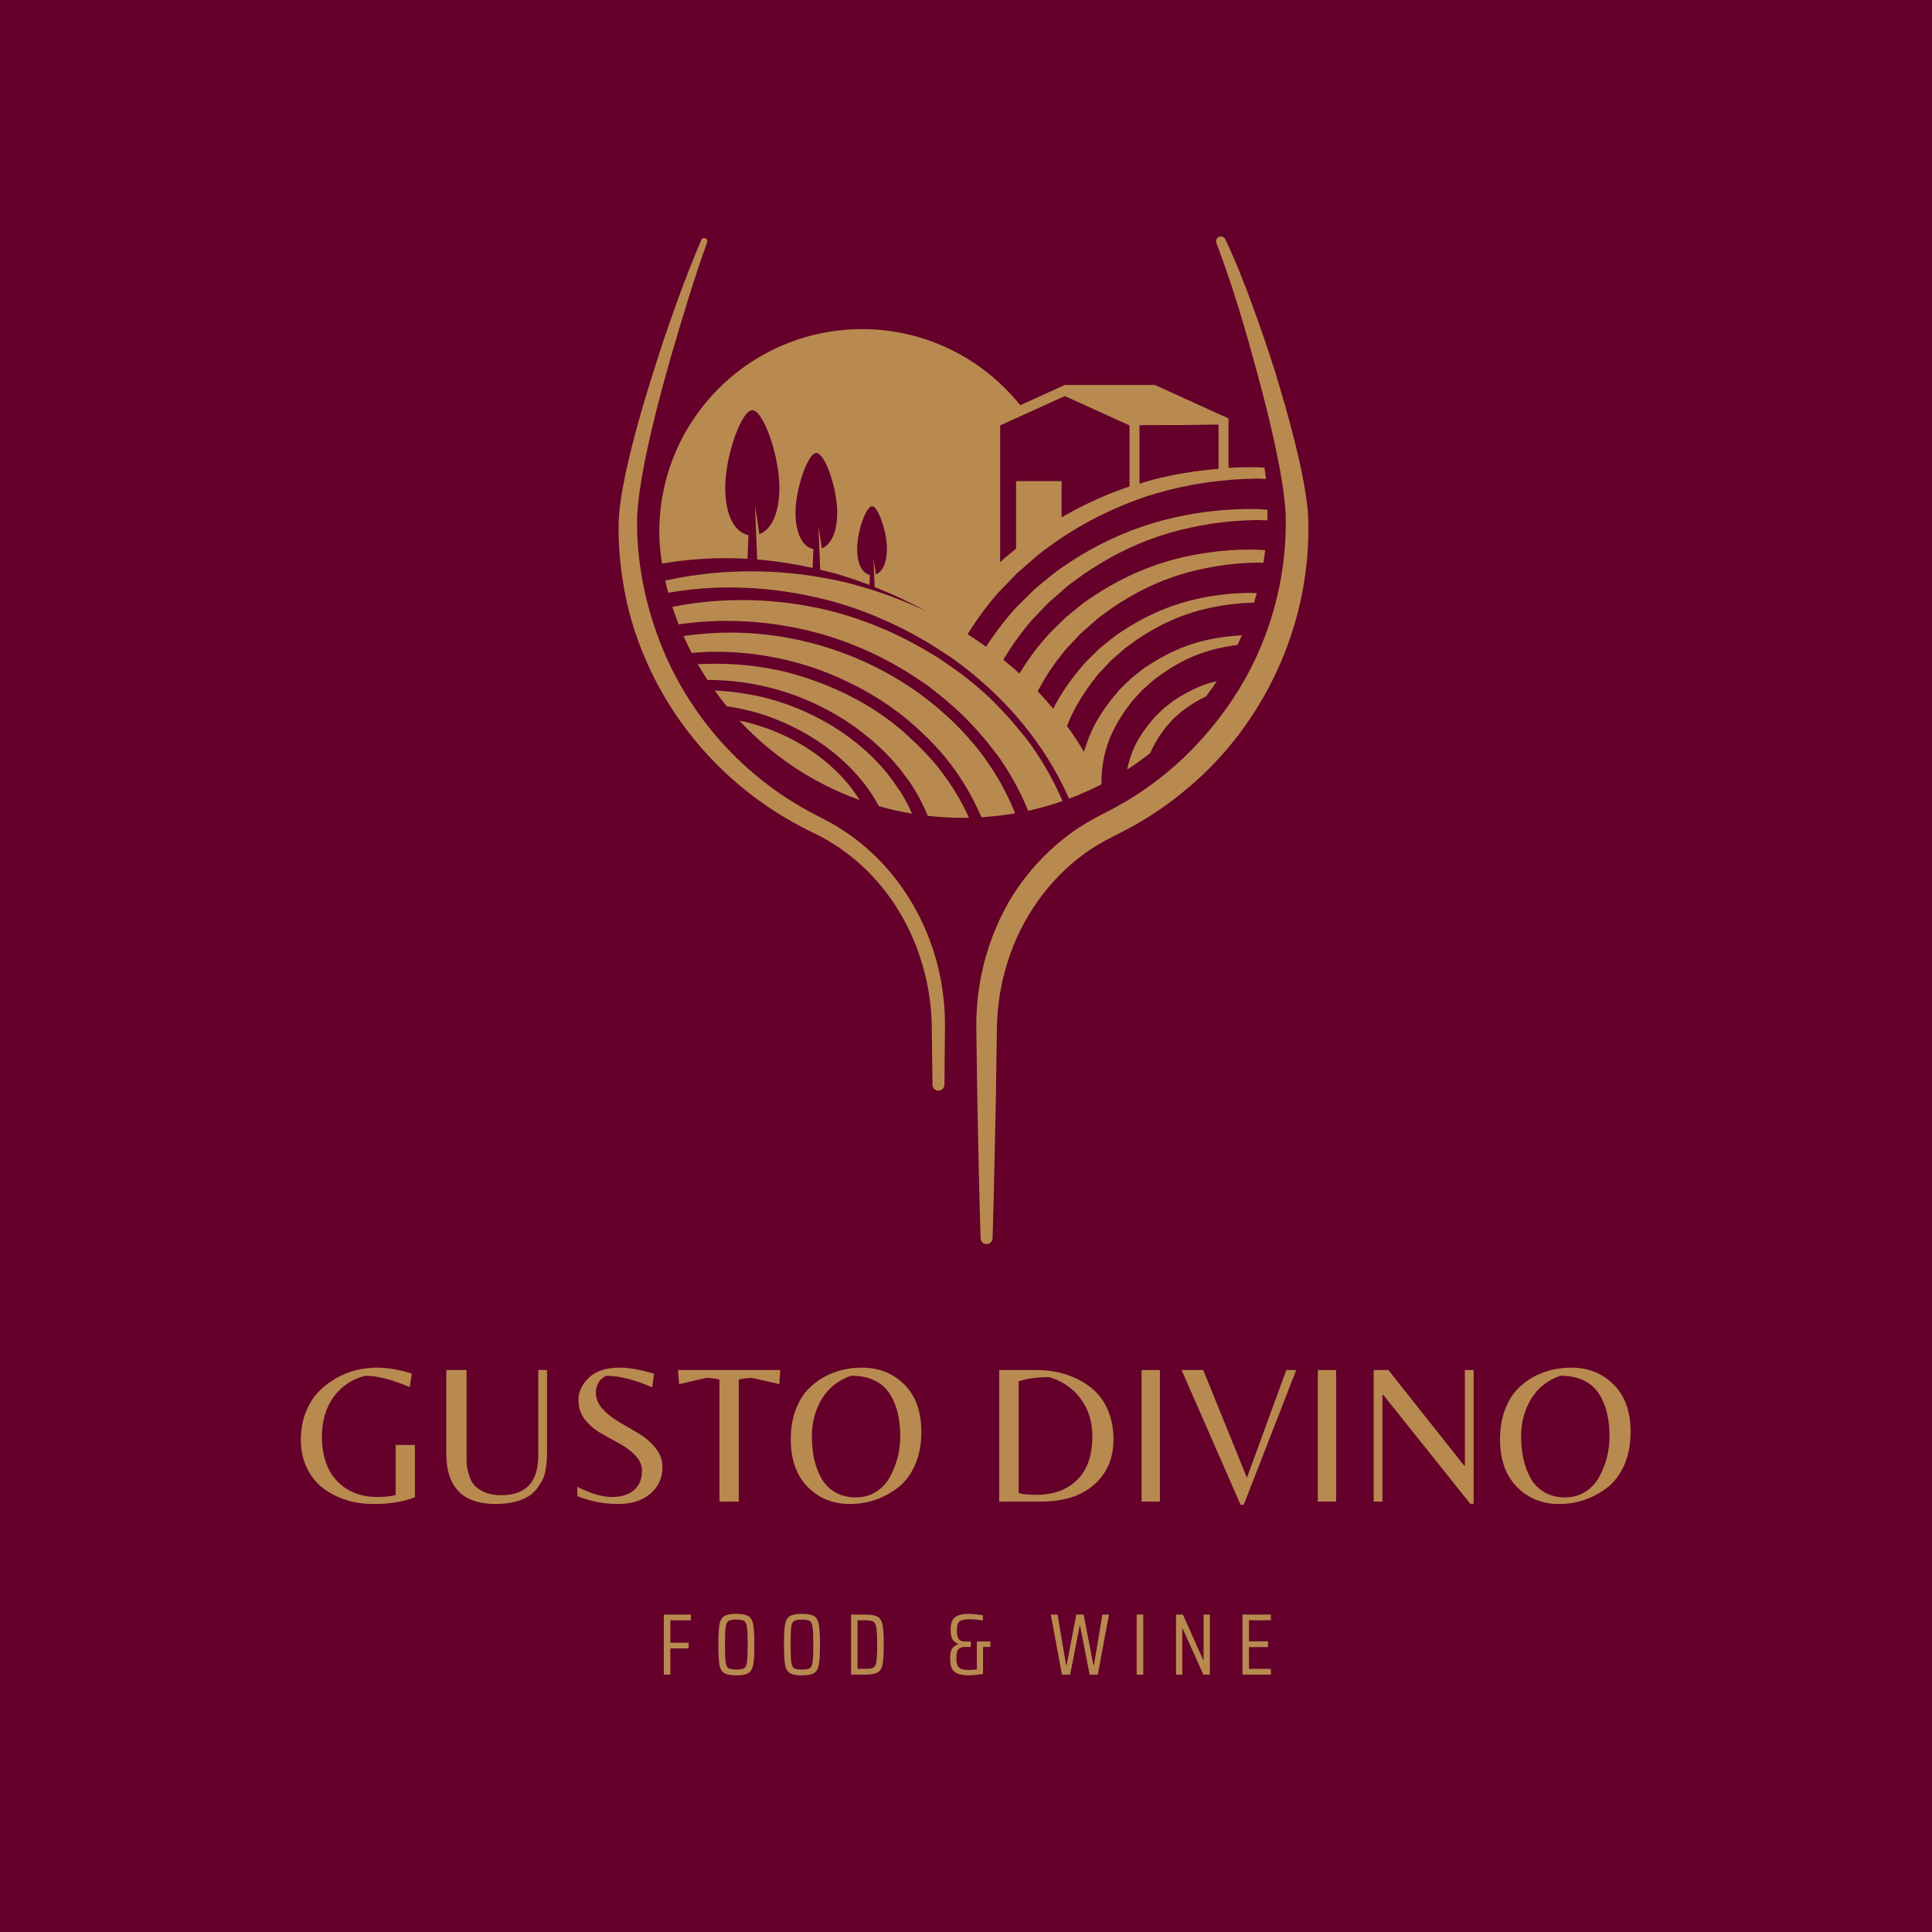 <svg xmlns="http://www.w3.org/2000/svg" xmlns:xlink="http://www.w3.org/1999/xlink" width="500" zoomAndPan="magnify" viewBox="0 0 375 375" height="500" preserveAspectRatio="xMidYMid meet" version="1.0"><defs><g/><clipPath id="7c99ad69ea"><path d="M 189 45.781 L 254 45.781 L 254 241.531 L 189 241.531 Z M 189 45.781 " clip-rule="nonzero"/></clipPath></defs><rect x="-37.5" width="450" fill="#ffffff" y="-37.5" height="450" fill-opacity="1"/><rect x="-37.5" width="450" fill="#640029" y="-37.5" height="450" fill-opacity="1"/><path fill="#640029" d="M 196.367 107.199 L 197.219 106.5 L 197.219 93.375 L 206.047 93.375 L 206.047 100.418 C 206.199 100.328 206.355 100.246 206.508 100.16 C 210.555 97.844 214.812 95.895 219.234 94.426 L 219.234 82.574 L 206.684 76.875 L 199.219 80.262 L 194.133 82.574 L 194.133 109.137 L 194.414 108.859 C 195.023 108.262 195.719 107.758 196.367 107.199 Z M 196.367 107.199 " fill-opacity="1" fill-rule="nonzero"/><path fill="#640029" d="M 220.184 115.336 C 218.289 116.391 216.457 117.535 214.711 118.836 L 213.391 119.797 C 212.965 120.117 212.691 120.371 212.238 120.777 L 209.805 122.918 L 207.043 125.832 C 206.672 126.242 206.297 126.73 205.887 127.27 L 205.234 128.113 C 205.027 128.355 204.859 128.613 204.672 128.863 C 203.449 130.555 202.367 132.355 201.391 134.188 C 202.441 135.289 203.449 136.426 204.426 137.594 C 204.527 137.391 204.602 137.176 204.711 136.977 C 205.84 134.887 207.137 132.922 208.59 131.066 C 208.781 130.828 208.969 130.574 209.168 130.352 L 209.676 129.738 C 210.031 129.305 210.422 128.812 210.902 128.332 L 213.324 125.957 L 213.402 125.879 L 213.438 125.852 L 215.578 124.121 C 215.906 123.859 216.379 123.461 216.789 123.188 L 217.98 122.41 C 219.555 121.355 221.23 120.414 222.934 119.566 C 226.34 117.863 230.027 116.664 233.738 115.961 C 237.102 115.328 240.488 115.012 243.918 115.125 C 244.445 113.191 244.879 111.219 245.207 109.211 C 240.895 109.121 236.5 109.68 232.285 110.656 C 228.027 111.648 223.977 113.227 220.184 115.336 Z M 220.184 115.336 " fill-opacity="1" fill-rule="nonzero"/><path fill="#640029" d="M 226.957 103.449 C 221.465 105.043 216.266 107.539 211.5 110.668 C 210.895 111.07 210.34 111.434 209.758 111.863 L 207.988 113.141 C 207.414 113.562 206.965 113.941 206.414 114.434 L 204.793 115.855 C 204.684 115.953 204.57 116.051 204.457 116.148 C 204.027 116.52 203.59 116.883 203.195 117.293 L 201.707 118.855 L 200.238 120.395 C 199.809 120.867 199.383 121.391 198.945 121.957 C 197.383 123.906 195.984 125.949 194.719 128.059 C 195.324 128.547 195.93 129.043 196.52 129.551 C 196.973 129.938 197.41 130.344 197.852 130.742 C 198.836 129.145 199.883 127.582 201.035 126.105 C 201.27 125.812 201.492 125.504 201.734 125.234 L 202.363 124.48 C 202.805 123.949 203.281 123.367 203.852 122.781 L 206.805 119.883 L 206.902 119.785 L 206.949 119.75 L 209.551 117.645 C 209.949 117.316 210.531 116.844 211.023 116.516 L 212.469 115.562 C 214.391 114.273 216.434 113.133 218.504 112.105 C 222.66 110.043 227.141 108.578 231.66 107.723 C 236.199 106.875 240.77 106.484 245.402 106.777 C 245.453 106.781 245.5 106.789 245.551 106.793 C 245.781 104.891 245.922 102.965 245.969 101.016 C 245.297 100.992 244.625 100.945 243.949 100.945 C 238.223 101.016 232.453 101.863 226.957 103.449 Z M 226.957 103.449 " fill-opacity="1" fill-rule="nonzero"/><path fill="#640029" d="M 229.582 137.914 C 229.344 138.082 229.219 138.184 229.07 138.34 L 227.781 139.48 L 226.543 140.836 C 226.387 140.984 226.316 141.09 226.152 141.32 C 226 141.535 225.812 141.82 225.543 142.133 L 225.625 142.035 C 224.672 143.367 223.859 144.762 223.246 146.195 C 227.324 143.004 230.984 139.297 234.105 135.16 C 232.789 135.785 231.523 136.523 230.32 137.379 C 230.047 137.594 229.785 137.77 229.582 137.914 Z M 229.582 137.914 " fill-opacity="1" fill-rule="nonzero"/><path fill="#640029" d="M 224.195 121.992 C 222.633 122.867 221.113 123.812 219.668 124.887 L 218.57 125.676 C 218.223 125.934 218 126.152 217.621 126.484 L 215.602 128.254 L 213.32 130.672 C 213.016 131 212.715 131.402 212.375 131.859 L 211.832 132.566 C 211.66 132.77 211.527 132.977 211.375 133.184 C 210.117 134.93 208.988 136.785 208.059 138.699 C 207.688 139.43 207.379 140.195 207.074 140.953 C 207.219 141.148 207.371 141.332 207.512 141.531 C 208.535 142.953 209.484 144.43 210.395 145.938 C 210.941 144.027 211.664 142.164 212.617 140.41 C 213.531 138.746 214.578 137.203 215.742 135.738 C 215.898 135.547 216.055 135.332 216.215 135.164 L 216.602 134.707 C 216.875 134.367 217.195 133.965 217.609 133.559 L 219.52 131.719 L 219.609 131.633 L 219.633 131.609 L 221.312 130.277 C 221.559 130.086 221.957 129.738 222.305 129.527 L 223.254 128.93 C 224.496 128.105 225.836 127.375 227.184 126.715 C 229.883 125.379 232.824 124.457 235.754 123.93 C 237.508 123.617 239.266 123.41 241.027 123.328 C 241.93 121.277 242.723 119.168 243.391 117.004 C 240.312 117.055 237.199 117.473 234.203 118.156 C 230.676 118.949 227.332 120.25 224.195 121.992 Z M 224.195 121.992 " fill-opacity="1" fill-rule="nonzero"/><path fill="#640029" d="M 228.387 128.992 C 227.168 129.691 225.992 130.434 224.867 131.289 L 224.008 131.914 C 223.746 132.105 223.613 132.258 223.301 132.531 L 221.734 133.918 L 219.949 135.848 C 219.742 136.074 219.523 136.375 219.258 136.742 L 218.812 137.328 C 218.68 137.484 218.586 137.641 218.469 137.797 C 217.508 139.16 216.637 140.617 215.926 142.102 C 214.473 145.039 213.723 148.699 213.77 152.242 C 213.77 152.242 213.77 152.246 213.77 152.246 C 215.484 151.367 217.152 150.402 218.766 149.367 C 218.973 148.426 219.223 147.492 219.543 146.562 C 220.375 144.152 221.758 142.082 223.254 140.223 L 223.324 140.137 L 223.336 140.125 C 223.461 140.004 223.613 139.805 223.816 139.551 C 224.004 139.312 224.305 138.961 224.594 138.723 L 225.777 137.582 L 225.91 137.453 L 225.945 137.426 L 227.266 136.395 C 227.547 136.133 227.914 135.895 228.176 135.738 C 228.449 135.574 228.676 135.445 228.84 135.328 L 228.926 135.266 C 230.539 134.281 232.246 133.422 234.055 132.793 C 234.758 132.551 235.465 132.379 236.176 132.211 C 237.66 129.969 239.004 127.629 240.176 125.188 C 238.828 125.359 237.484 125.602 236.176 125.906 C 233.414 126.559 230.824 127.602 228.387 128.992 Z M 228.387 128.992 " fill-opacity="1" fill-rule="nonzero"/><path fill="#640029" d="M 245.715 92.965 C 245.16 92.949 244.605 92.906 244.047 92.902 C 237.445 92.961 230.805 93.922 224.461 95.75 C 221.934 96.477 219.484 97.406 217.074 98.445 C 213.441 100.004 209.934 101.855 206.629 104.016 C 206.625 104.02 206.621 104.02 206.613 104.023 C 205.918 104.48 205.27 104.906 204.594 105.398 L 202.566 106.863 C 201.309 107.773 200.129 108.918 198.855 110 C 198.246 110.555 197.586 111.055 197.016 111.652 L 195.297 113.441 L 193.598 115.219 C 193.445 115.383 193.297 115.586 193.145 115.762 C 192.793 116.172 192.441 116.578 192.086 117.031 C 190.516 118.977 189.109 121.02 187.789 123.105 C 187.965 123.219 188.148 123.324 188.324 123.438 C 189.363 124.102 190.379 124.797 191.383 125.516 C 192.766 123.414 194.254 121.383 195.855 119.492 C 196.332 118.914 196.844 118.312 197.422 117.723 L 199.027 116.133 L 200.625 114.562 C 201.156 114.039 201.766 113.602 202.328 113.117 L 204.059 111.695 C 204.613 111.23 205.309 110.695 205.934 110.277 L 207.773 109.051 C 208.387 108.633 209.074 108.215 209.703 107.836 C 214.844 104.73 220.426 102.324 226.242 100.867 C 232.043 99.387 237.996 98.699 243.977 98.812 C 244.656 98.836 245.328 98.906 246 98.949 L 246 98.434 C 246.008 96.551 245.898 94.73 245.715 92.965 Z M 245.715 92.965 " fill-opacity="1" fill-rule="nonzero"/><path fill="#640029" d="M 147.277 138.438 C 145.25 137.848 143.164 137.395 141.062 137.082 C 141.848 138.043 142.672 138.969 143.516 139.875 C 143.895 139.953 144.27 140.016 144.641 140.102 C 151.934 141.887 158.898 145.66 164.066 151.52 C 165.094 152.676 166.012 153.949 166.859 155.281 C 168.086 155.719 169.336 156.113 170.598 156.469 C 169.789 154.977 168.871 153.527 167.809 152.168 C 162.77 145.672 155.34 140.93 147.277 138.438 Z M 147.277 138.438 " fill-opacity="1" fill-rule="nonzero"/><path fill="#640029" d="M 164.355 113.102 C 165.824 113.469 167.277 113.891 168.727 114.34 C 169.082 114.449 169.434 114.559 169.785 114.672 C 169.969 114.73 170.156 114.785 170.34 114.852 C 173.496 115.898 176.594 117.141 179.605 118.578 C 176.672 116.93 173.586 115.5 170.406 114.219 C 170.191 114.133 169.977 114.039 169.758 113.957 L 169.664 111.598 L 169.539 108.426 L 170 111.5 C 171.23 111.027 172.141 109.367 172.141 106.527 C 172.141 103.133 170.426 98.27 169.254 98.27 C 168.102 98.27 166.367 103.133 166.367 106.527 C 166.367 109.621 167.441 111.32 168.84 111.598 L 168.762 113.551 C 166.477 112.691 164.152 111.891 161.754 111.223 L 161.742 111.219 C 161.207 111.074 160.684 110.957 160.148 110.824 C 159.828 110.746 159.504 110.66 159.188 110.586 L 159.031 106.59 L 158.855 102.145 L 159.496 106.449 C 161.219 105.789 162.492 103.457 162.492 99.484 C 162.492 94.734 160.094 87.926 158.449 87.926 C 156.836 87.926 154.402 94.734 154.402 99.484 C 154.402 103.816 155.914 106.195 157.871 106.59 L 157.727 110.246 C 154.438 109.523 151.234 109.008 148.125 108.703 C 147.73 108.664 147.348 108.645 146.957 108.613 L 146.77 103.883 L 146.543 98.109 L 147.379 103.707 C 149.617 102.844 151.273 99.816 151.273 94.648 C 151.273 88.473 148.156 79.621 146.016 79.621 C 143.922 79.621 140.758 88.473 140.758 94.648 C 140.758 100.277 142.719 103.371 145.266 103.887 L 145.086 108.473 C 139.238 108.129 133.715 108.496 128.488 109.402 C 128.484 109.402 128.477 109.406 128.473 109.406 C 128.512 109.629 128.551 109.852 128.59 110.074 C 128.684 110.598 128.77 111.125 128.879 111.641 C 128.953 111.996 129.043 112.348 129.125 112.703 C 129.133 112.699 129.145 112.699 129.152 112.699 C 140.641 110.152 152.797 110.336 164.355 113.102 Z M 164.355 113.102 " fill-opacity="1" fill-rule="nonzero"/><path fill="#640029" d="M 176.355 151.473 C 176.117 151.125 175.84 150.805 175.59 150.469 C 175.199 149.938 174.809 149.41 174.383 148.898 C 172.465 146.57 170.262 144.461 167.859 142.566 C 167.086 141.957 166.312 141.352 165.5 140.789 C 161.27 137.844 156.516 135.531 151.523 134.043 C 147.984 132.988 144.309 132.34 140.598 132.082 C 139.508 132.008 138.414 131.98 137.316 131.977 C 137.77 132.668 138.246 133.348 138.727 134.02 C 140.297 134.086 141.863 134.238 143.422 134.461 C 145 134.684 146.574 134.953 148.121 135.324 C 153.688 136.719 159.078 139.082 163.852 142.418 C 166.613 144.348 169.172 146.598 171.43 149.188 C 172.398 150.289 173.277 151.48 174.109 152.707 C 174.582 153.402 175.055 154.098 175.473 154.828 C 176.047 155.828 176.57 156.863 177.047 157.926 C 177.699 158.035 178.355 158.129 179.012 158.215 C 179.367 158.262 179.723 158.309 180.082 158.352 C 179.719 157.457 179.316 156.57 178.879 155.703 C 178.137 154.246 177.301 152.828 176.355 151.473 Z M 176.355 151.473 " fill-opacity="1" fill-rule="nonzero"/><path fill="#640029" d="M 185.453 149.582 C 184.797 148.664 184.109 147.766 183.395 146.891 C 182.277 145.535 181.074 144.258 179.82 143.023 C 179.168 142.375 178.5 141.746 177.812 141.133 C 177.559 140.906 177.305 140.684 177.043 140.465 C 176.684 140.156 176.332 139.836 175.965 139.535 C 172.449 136.676 168.559 134.234 164.43 132.277 C 156.082 128.238 146.734 126.277 137.371 126.516 C 136.816 126.535 136.262 126.59 135.707 126.621 C 135.215 126.652 134.727 126.672 134.238 126.715 C 134.621 127.457 135.02 128.188 135.438 128.914 C 136.109 128.871 136.785 128.863 137.461 128.848 C 142.508 128.715 147.586 129.25 152.5 130.418 C 157.926 131.812 163.18 133.895 168.055 136.781 C 170.531 138.25 172.891 139.934 175.109 141.809 C 175.195 141.879 175.27 141.961 175.355 142.031 C 175.742 142.363 176.105 142.719 176.484 143.066 C 177.484 143.969 178.449 144.914 179.379 145.902 C 179.961 146.52 180.566 147.121 181.121 147.77 C 181.781 148.551 182.41 149.363 183.031 150.188 C 184.812 152.574 186.391 155.148 187.695 157.895 C 187.824 158.164 187.961 158.434 188.082 158.707 C 188.891 158.691 189.691 158.664 190.484 158.613 C 189.633 156.57 188.621 154.598 187.469 152.688 C 186.84 151.637 186.172 150.594 185.453 149.582 Z M 185.453 149.582 " fill-opacity="1" fill-rule="nonzero"/><path fill="#640029" d="M 194.195 147.383 C 193.586 146.504 192.91 145.68 192.254 144.836 C 191.266 143.566 190.223 142.336 189.129 141.152 C 188.098 140.039 187.027 138.957 185.914 137.922 C 185.793 137.809 185.668 137.699 185.543 137.586 C 184.438 136.57 183.301 135.594 182.113 134.664 C 181.234 133.969 180.359 133.27 179.441 132.625 C 179.082 132.371 178.707 132.141 178.344 131.895 C 172.715 128.094 166.473 125.129 159.918 123.191 C 151.027 120.609 141.52 119.828 132.273 121.102 C 132.094 121.125 131.91 121.152 131.73 121.18 C 132.031 121.945 132.348 122.707 132.684 123.461 C 132.961 123.422 133.238 123.363 133.516 123.324 C 134.738 123.16 135.969 123.035 137.195 122.953 C 151.273 121.883 165.832 125.812 177.605 134.016 C 177.953 134.258 178.301 134.504 178.641 134.75 C 179.578 135.434 180.5 136.148 181.398 136.887 C 182.207 137.555 182.996 138.242 183.77 138.953 C 184.121 139.273 184.477 139.59 184.82 139.918 C 186.109 141.16 187.336 142.473 188.512 143.844 C 189.117 144.547 189.723 145.25 190.297 145.992 C 190.797 146.641 191.262 147.328 191.734 148.004 C 193.641 150.754 195.293 153.707 196.613 156.824 C 196.758 157.164 196.895 157.504 197.031 157.848 C 197.883 157.699 198.73 157.535 199.57 157.352 C 198.707 155.223 197.699 153.148 196.551 151.141 C 195.812 149.863 195.039 148.605 194.195 147.383 Z M 194.195 147.383 " fill-opacity="1" fill-rule="nonzero"/><path fill="#640029" d="M 202.109 145.301 C 202 145.141 201.883 144.984 201.77 144.824 C 200.781 143.391 199.738 141.988 198.629 140.637 C 197.445 139.184 196.188 137.785 194.883 136.43 C 193.996 135.516 193.094 134.621 192.164 133.75 C 192.066 133.66 191.965 133.574 191.863 133.48 C 190.75 132.461 189.605 131.473 188.434 130.523 C 187.375 129.668 186.309 128.832 185.203 128.031 C 185.152 127.996 185.098 127.965 185.047 127.93 C 184.184 127.309 183.27 126.758 182.371 126.176 C 182.031 125.949 181.699 125.719 181.355 125.504 C 175.734 121.984 169.621 119.184 163.238 117.211 C 155.352 114.887 147.027 113.762 138.73 114.086 C 135.73 114.211 132.734 114.531 129.766 115.047 C 129.746 115.051 129.727 115.055 129.699 115.055 C 129.953 115.973 130.219 116.879 130.512 117.785 C 130.59 117.77 130.672 117.754 130.75 117.738 C 140.742 115.773 151.23 116.109 161.176 118.562 C 167.996 120.312 174.59 123.113 180.668 126.801 C 181.023 127.016 181.391 127.211 181.742 127.434 C 182.637 127.996 183.5 128.609 184.367 129.219 C 185.547 130.039 186.715 130.879 187.84 131.777 C 188.957 132.664 190.047 133.574 191.105 134.535 C 191.18 134.602 191.262 134.66 191.336 134.727 C 192.375 135.68 193.355 136.699 194.34 137.723 C 195.676 139.117 196.953 140.578 198.164 142.098 C 198.574 142.613 199.023 143.102 199.422 143.633 C 200.109 144.551 200.758 145.492 201.387 146.453 C 202.574 148.25 203.656 150.117 204.637 152.043 C 205.207 153.164 205.746 154.305 206.246 155.461 C 206.664 155.316 207.082 155.176 207.492 155.02 C 206.703 153.227 205.828 151.469 204.863 149.754 C 204.004 148.242 203.098 146.75 202.109 145.301 Z M 202.109 145.301 " fill-opacity="1" fill-rule="nonzero"/><path fill="#b88a50" d="M 243.984 98.809 C 238.004 98.695 232.055 99.379 226.25 100.859 C 220.434 102.32 214.848 104.727 209.711 107.832 C 209.082 108.215 208.398 108.633 207.781 109.047 L 205.941 110.273 C 205.32 110.691 204.621 111.227 204.066 111.691 L 202.336 113.113 C 201.77 113.598 201.164 114.035 200.633 114.559 L 199.035 116.129 L 197.43 117.719 C 196.852 118.309 196.34 118.914 195.863 119.488 C 194.266 121.383 192.773 123.41 191.391 125.512 C 190.387 124.797 189.371 124.098 188.332 123.434 C 188.156 123.32 187.973 123.211 187.797 123.102 C 189.117 121.016 190.52 118.969 192.094 117.027 C 192.449 116.574 192.801 116.168 193.152 115.758 C 193.305 115.582 193.453 115.379 193.605 115.215 L 195.305 113.438 L 197.023 111.648 C 197.594 111.055 198.254 110.551 198.863 109.996 C 200.137 108.918 201.316 107.77 202.574 106.859 L 204.602 105.395 C 205.277 104.902 205.922 104.477 206.621 104.02 C 206.625 104.016 206.629 104.016 206.637 104.012 C 209.941 101.852 213.449 100 217.082 98.441 C 219.492 97.402 221.945 96.473 224.469 95.746 C 230.812 93.918 237.449 92.961 244.055 92.898 C 244.613 92.902 245.168 92.945 245.723 92.961 C 245.652 92.277 245.559 91.613 245.461 90.949 C 245.453 90.895 245.445 90.836 245.438 90.781 C 244.988 90.758 244.543 90.707 244.09 90.695 C 242.211 90.66 240.328 90.711 238.453 90.816 L 238.453 81.215 L 224.148 74.719 L 206.691 74.719 L 198.027 78.656 C 190.812 69.656 179.75 63.883 167.324 63.883 C 145.59 63.883 127.969 81.504 127.969 103.238 C 127.969 105.336 128.18 107.383 128.496 109.395 C 133.723 108.488 139.246 108.125 145.094 108.465 L 145.273 103.879 C 142.73 103.363 140.766 100.27 140.766 94.641 C 140.766 88.465 143.93 79.613 146.023 79.613 C 148.16 79.613 151.281 88.465 151.281 94.641 C 151.281 99.809 149.625 102.836 147.387 103.699 L 146.551 98.102 L 146.777 103.875 L 146.965 108.605 C 147.355 108.637 147.738 108.656 148.133 108.695 C 151.242 109 154.441 109.516 157.734 110.238 L 157.879 106.582 C 155.922 106.188 154.41 103.809 154.41 99.477 C 154.41 94.727 156.844 87.918 158.457 87.918 C 160.098 87.918 162.5 94.727 162.5 99.477 C 162.5 103.449 161.227 105.781 159.504 106.441 L 158.863 102.137 L 159.039 106.582 L 159.195 110.578 C 159.516 110.652 159.836 110.734 160.156 110.816 C 160.691 110.949 161.215 111.066 161.75 111.211 L 161.762 111.215 C 164.16 111.883 166.488 112.684 168.77 113.543 L 168.852 111.59 C 167.453 111.309 166.375 109.609 166.375 106.52 C 166.375 103.125 168.109 98.262 169.262 98.262 C 170.434 98.262 172.148 103.125 172.148 106.52 C 172.148 109.359 171.234 111.02 170.008 111.492 L 169.547 108.418 L 169.672 111.59 L 169.766 113.949 C 169.984 114.035 170.195 114.125 170.414 114.211 C 173.594 115.492 176.68 116.922 179.613 118.57 C 176.602 117.133 173.504 115.891 170.348 114.84 C 170.164 114.777 169.977 114.727 169.793 114.664 C 169.441 114.551 169.09 114.441 168.734 114.332 C 167.289 113.883 165.832 113.461 164.363 113.094 C 152.801 110.328 140.645 110.148 129.152 112.684 C 129.145 112.688 129.133 112.688 129.125 112.688 C 129.305 113.48 129.496 114.266 129.711 115.047 C 129.73 115.043 129.75 115.039 129.773 115.039 C 132.742 114.523 135.742 114.203 138.738 114.078 C 147.035 113.754 155.359 114.879 163.25 117.203 C 169.629 119.176 175.742 121.98 181.363 125.496 C 181.707 125.711 182.039 125.941 182.379 126.168 C 183.277 126.75 184.188 127.301 185.055 127.922 C 185.105 127.957 185.16 127.988 185.211 128.023 C 186.312 128.82 187.383 129.66 188.441 130.516 C 189.613 131.465 190.758 132.453 191.871 133.473 C 191.969 133.562 192.074 133.648 192.172 133.742 C 193.105 134.613 194.008 135.508 194.891 136.422 C 196.195 137.777 197.453 139.176 198.637 140.629 C 199.746 141.98 200.789 143.383 201.777 144.816 C 201.887 144.977 202.008 145.133 202.117 145.293 C 203.105 146.742 204.012 148.234 204.867 149.758 C 205.832 151.473 206.707 153.227 207.496 155.023 C 208.082 154.809 208.656 154.578 209.227 154.344 C 209.859 154.086 210.484 153.809 211.109 153.527 C 212.004 153.125 212.891 152.699 213.766 152.25 C 213.77 152.246 213.773 152.246 213.781 152.242 C 213.781 152.242 213.781 152.238 213.781 152.238 C 213.734 148.695 214.484 145.035 215.938 142.098 C 216.652 140.613 217.52 139.156 218.48 137.793 C 218.598 137.637 218.688 137.48 218.824 137.324 L 219.27 136.738 C 219.535 136.371 219.754 136.07 219.961 135.844 L 221.746 133.914 L 223.312 132.527 C 223.625 132.254 223.754 132.102 224.02 131.91 L 224.879 131.285 C 226.004 130.43 227.18 129.688 228.398 128.988 C 230.84 127.594 233.426 126.551 236.195 125.906 C 237.504 125.605 238.848 125.359 240.195 125.188 C 240.492 124.57 240.766 123.941 241.043 123.312 C 239.277 123.398 237.523 123.602 235.77 123.914 C 232.84 124.441 229.898 125.363 227.199 126.699 C 225.852 127.359 224.512 128.09 223.27 128.914 L 222.32 129.512 C 221.98 129.727 221.578 130.07 221.328 130.262 L 219.648 131.594 L 219.625 131.613 L 219.535 131.703 L 217.625 133.543 C 217.211 133.949 216.895 134.352 216.617 134.691 L 216.23 135.148 C 216.07 135.32 215.914 135.531 215.758 135.723 C 214.598 137.191 213.547 138.73 212.633 140.395 C 211.68 142.148 210.953 144.012 210.41 145.922 C 209.504 144.414 208.555 142.941 207.527 141.516 C 207.387 141.32 207.234 141.133 207.09 140.938 C 207.395 140.18 207.703 139.414 208.074 138.684 C 209.004 136.766 210.133 134.914 211.391 133.168 C 211.543 132.965 211.68 132.754 211.848 132.551 L 212.391 131.844 C 212.73 131.387 213.031 130.988 213.336 130.656 L 215.617 128.238 L 217.637 126.469 C 218.016 126.137 218.234 125.918 218.586 125.66 L 219.684 124.871 C 221.129 123.797 222.645 122.852 224.211 121.977 C 227.348 120.23 230.691 118.93 234.219 118.129 C 237.215 117.445 240.328 117.027 243.406 116.977 C 243.594 116.363 243.766 115.738 243.934 115.117 C 240.504 115.004 237.117 115.32 233.754 115.953 C 230.039 116.656 226.355 117.859 222.949 119.559 C 221.246 120.406 219.57 121.348 217.996 122.402 L 216.805 123.18 C 216.395 123.453 215.918 123.848 215.594 124.113 L 213.453 125.844 L 213.418 125.871 L 213.34 125.949 L 210.918 128.324 C 210.434 128.805 210.043 129.297 209.691 129.73 L 209.184 130.344 C 208.98 130.566 208.797 130.82 208.605 131.059 C 207.152 132.918 205.852 134.879 204.727 136.969 C 204.621 137.168 204.543 137.383 204.441 137.586 C 203.465 136.418 202.461 135.277 201.406 134.18 C 202.387 132.344 203.465 130.547 204.688 128.855 C 204.875 128.602 205.039 128.348 205.25 128.105 L 205.902 127.262 C 206.312 126.719 206.688 126.234 207.059 125.824 L 209.82 122.91 L 212.254 120.77 C 212.707 120.363 212.98 120.109 213.406 119.789 L 214.727 118.828 C 216.473 117.527 218.305 116.387 220.199 115.328 C 223.992 113.219 228.043 111.645 232.305 110.66 C 236.516 109.684 240.914 109.125 245.227 109.215 C 245.359 108.414 245.469 107.602 245.566 106.789 C 245.516 106.785 245.469 106.777 245.418 106.773 C 240.785 106.48 236.215 106.871 231.676 107.719 C 227.156 108.578 222.676 110.039 218.52 112.102 C 216.445 113.129 214.406 114.27 212.484 115.559 L 211.039 116.512 C 210.543 116.836 209.965 117.312 209.566 117.641 L 206.965 119.746 L 206.918 119.781 L 206.82 119.879 L 203.867 122.777 C 203.297 123.363 202.82 123.945 202.383 124.477 L 201.75 125.23 C 201.504 125.504 201.281 125.809 201.051 126.102 C 199.898 127.578 198.852 129.141 197.867 130.738 C 197.426 130.34 196.988 129.934 196.535 129.547 C 195.945 129.039 195.34 128.543 194.734 128.055 C 196.004 125.945 197.398 123.902 198.961 121.953 C 199.398 121.391 199.824 120.863 200.254 120.391 L 201.723 118.852 L 203.211 117.289 C 203.605 116.879 204.043 116.516 204.473 116.145 C 204.586 116.047 204.699 115.953 204.809 115.852 L 206.43 114.43 C 206.977 113.938 207.43 113.559 208.008 113.137 L 209.773 111.859 C 210.355 111.43 210.91 111.066 211.516 110.664 C 216.281 107.531 221.477 105.039 226.973 103.445 C 232.473 101.855 238.238 101.012 243.969 100.941 C 244.645 100.945 245.316 100.992 245.988 101.012 C 246 100.523 246.023 100.043 246.023 99.559 L 246.023 98.941 C 245.332 98.902 244.664 98.832 243.984 98.809 Z M 206.684 76.875 L 219.238 82.574 L 219.238 94.426 C 214.816 95.898 210.559 97.848 206.512 100.16 C 206.359 100.246 206.203 100.332 206.051 100.418 L 206.051 93.375 L 197.219 93.375 L 197.219 106.5 L 196.367 107.199 C 195.719 107.758 195.023 108.266 194.414 108.863 L 194.133 109.141 L 194.133 82.574 L 199.219 80.262 Z M 223.738 93.09 C 222.887 93.309 222.051 93.59 221.203 93.844 L 221.203 82.562 L 236.41 82.449 L 236.484 82.48 L 236.484 90.984 C 232.188 91.336 227.926 92.008 223.738 93.09 Z M 223.738 93.09 " fill-opacity="1" fill-rule="nonzero"/><path fill="#b88a50" d="M 228.926 135.277 L 228.84 135.34 C 228.676 135.453 228.449 135.586 228.176 135.75 C 227.914 135.906 227.547 136.145 227.266 136.406 L 225.945 137.438 L 225.91 137.465 L 225.777 137.594 L 224.594 138.734 C 224.309 138.973 224.004 139.324 223.816 139.562 C 223.617 139.816 223.461 140.016 223.336 140.137 L 223.324 140.148 L 223.254 140.234 C 221.754 142.09 220.375 144.164 219.543 146.574 C 219.223 147.5 218.973 148.438 218.766 149.379 C 220.309 148.391 221.801 147.328 223.242 146.203 C 223.855 144.77 224.664 143.371 225.621 142.043 L 225.539 142.141 C 225.809 141.828 225.996 141.543 226.148 141.328 C 226.312 141.098 226.383 140.992 226.539 140.844 L 227.777 139.488 L 229.066 138.348 C 229.211 138.191 229.34 138.09 229.578 137.922 C 229.781 137.777 230.043 137.602 230.316 137.383 C 231.52 136.527 232.785 135.793 234.102 135.164 C 234.824 134.203 235.512 133.223 236.18 132.223 C 235.469 132.391 234.758 132.562 234.059 132.805 C 232.246 133.43 230.543 134.293 228.926 135.277 Z M 228.926 135.277 " fill-opacity="1" fill-rule="nonzero"/><path fill="#b88a50" d="M 201.383 146.461 C 200.754 145.5 200.102 144.555 199.418 143.641 C 199.023 143.109 198.574 142.625 198.16 142.105 C 196.949 140.586 195.676 139.125 194.336 137.73 C 193.352 136.707 192.375 135.684 191.332 134.734 C 191.258 134.668 191.176 134.609 191.102 134.543 C 190.047 133.582 188.953 132.668 187.836 131.785 C 186.711 130.887 185.543 130.047 184.363 129.227 C 183.496 128.617 182.633 128.004 181.738 127.441 C 181.387 127.219 181.02 127.023 180.664 126.809 C 174.59 123.117 167.992 120.316 161.172 118.57 C 151.223 116.113 140.738 115.781 130.746 117.746 C 130.668 117.762 130.586 117.773 130.508 117.793 C 130.879 118.941 131.289 120.07 131.727 121.191 C 131.906 121.164 132.086 121.137 132.27 121.113 C 141.512 119.84 151.023 120.621 159.914 123.203 C 166.469 125.141 172.715 128.105 178.34 131.906 C 178.703 132.152 179.078 132.383 179.438 132.637 C 180.359 133.281 181.23 133.98 182.109 134.676 C 183.293 135.605 184.434 136.582 185.539 137.598 C 185.664 137.711 185.789 137.82 185.91 137.934 C 187.023 138.969 188.09 140.051 189.125 141.164 C 190.219 142.348 191.262 143.578 192.25 144.848 C 192.902 145.691 193.582 146.516 194.191 147.395 C 195.031 148.617 195.809 149.875 196.543 151.156 C 197.691 153.164 198.703 155.238 199.562 157.367 C 199.941 157.285 200.312 157.199 200.688 157.109 C 202.047 156.777 203.395 156.414 204.715 155.996 C 205.23 155.836 205.734 155.656 206.238 155.48 C 205.742 154.324 205.203 153.18 204.629 152.062 C 203.648 150.125 202.566 148.254 201.383 146.461 Z M 201.383 146.461 " fill-opacity="1" fill-rule="nonzero"/><path fill="#b88a50" d="M 191.73 148.012 C 191.262 147.336 190.797 146.648 190.293 146 C 189.723 145.258 189.113 144.555 188.508 143.852 C 187.332 142.48 186.109 141.172 184.816 139.926 C 184.473 139.594 184.117 139.281 183.766 138.961 C 182.992 138.254 182.203 137.562 181.395 136.895 C 180.496 136.156 179.578 135.441 178.637 134.758 C 178.297 134.508 177.949 134.266 177.602 134.023 C 165.828 125.824 151.27 121.891 137.191 122.961 C 135.965 123.047 134.734 123.168 133.512 123.332 C 133.234 123.367 132.957 123.426 132.68 123.469 C 133.168 124.57 133.688 125.656 134.242 126.727 C 134.73 126.684 135.219 126.664 135.711 126.633 C 136.266 126.598 136.82 126.543 137.375 126.527 C 146.734 126.289 156.082 128.25 164.434 132.289 C 168.562 134.242 172.453 136.688 175.969 139.547 C 176.336 139.848 176.688 140.168 177.047 140.477 C 177.309 140.699 177.562 140.922 177.816 141.145 C 178.504 141.758 179.168 142.387 179.824 143.035 C 181.078 144.27 182.281 145.547 183.398 146.902 C 184.117 147.773 184.805 148.672 185.457 149.594 C 186.172 150.605 186.84 151.648 187.477 152.703 C 188.629 154.613 189.641 156.59 190.492 158.629 C 190.836 158.609 191.176 158.578 191.523 158.551 C 193.266 158.414 194.992 158.207 196.688 157.922 C 196.801 157.902 196.918 157.883 197.031 157.863 C 196.895 157.523 196.758 157.18 196.613 156.84 C 195.289 153.715 193.637 150.758 191.73 148.012 Z M 191.73 148.012 " fill-opacity="1" fill-rule="nonzero"/><path fill="#b88a50" d="M 183.035 150.191 C 182.418 149.367 181.785 148.559 181.125 147.773 C 180.57 147.125 179.969 146.523 179.383 145.906 C 178.453 144.918 177.492 143.977 176.488 143.07 C 176.109 142.723 175.746 142.367 175.359 142.035 C 175.277 141.965 175.199 141.883 175.113 141.812 C 172.895 139.938 170.531 138.254 168.059 136.785 C 163.184 133.898 157.93 131.816 152.504 130.422 C 147.59 129.254 142.512 128.719 137.465 128.852 C 136.789 128.867 136.113 128.875 135.441 128.918 C 136.035 129.957 136.656 130.973 137.312 131.977 C 138.41 131.98 139.504 132.004 140.594 132.082 C 144.305 132.336 147.98 132.984 151.52 134.043 C 156.512 135.535 161.266 137.848 165.496 140.789 C 166.309 141.352 167.086 141.957 167.855 142.566 C 170.258 144.461 172.461 146.574 174.379 148.898 C 174.805 149.406 175.195 149.938 175.586 150.469 C 175.836 150.805 176.113 151.121 176.352 151.473 C 177.301 152.824 178.133 154.246 178.871 155.703 C 179.309 156.57 179.715 157.457 180.074 158.352 C 181.07 158.465 182.07 158.551 183.082 158.617 C 184.316 158.695 185.562 158.746 186.82 158.746 C 187.145 158.746 187.469 158.727 187.793 158.723 C 187.891 158.723 187.988 158.719 188.082 158.715 C 187.957 158.441 187.824 158.172 187.695 157.902 C 186.395 155.152 184.812 152.578 183.035 150.191 Z M 183.035 150.191 " fill-opacity="1" fill-rule="nonzero"/><path fill="#b88a50" d="M 174.105 152.711 C 173.273 151.484 172.395 150.289 171.426 149.191 C 169.172 146.602 166.613 144.352 163.848 142.422 C 159.074 139.09 153.684 136.723 148.117 135.328 C 146.57 134.957 144.996 134.688 143.418 134.465 C 141.859 134.242 140.293 134.09 138.723 134.023 C 139.469 135.07 140.242 136.094 141.059 137.082 C 143.164 137.391 145.246 137.848 147.273 138.438 C 155.336 140.93 162.766 145.672 167.805 152.172 C 168.867 153.531 169.785 154.984 170.594 156.473 C 171.785 156.816 172.988 157.121 174.207 157.387 C 174.676 157.488 175.141 157.582 175.609 157.672 C 176.086 157.762 176.562 157.848 177.039 157.926 C 176.566 156.867 176.043 155.828 175.465 154.828 C 175.051 154.102 174.582 153.402 174.105 152.711 Z M 174.105 152.711 " fill-opacity="1" fill-rule="nonzero"/><path fill="#b88a50" d="M 144.637 140.105 C 144.266 140.02 143.887 139.953 143.512 139.879 C 149.895 146.73 157.871 152.066 166.859 155.289 C 166.012 153.957 165.09 152.684 164.066 151.527 C 158.895 145.664 151.93 141.891 144.637 140.105 Z M 144.637 140.105 " fill-opacity="1" fill-rule="nonzero"/><path fill="#640029" d="M 223.738 93.09 C 222.887 93.309 222.051 93.59 221.203 93.844 L 221.203 82.562 L 236.41 82.449 L 236.484 82.48 L 236.484 90.984 C 232.188 91.336 227.926 92.008 223.738 93.09 Z M 223.738 93.09 " fill-opacity="1" fill-rule="nonzero"/><g clip-path="url(#7c99ad69ea)"><path fill="#b88a50" d="M 190.332 240.359 C 190.031 231.234 189.902 222.109 189.688 212.98 L 189.496 199.285 C 189.465 194.523 190.141 189.75 191.5 185.168 C 192.871 180.594 194.867 176.164 197.621 172.211 C 200.371 168.266 203.758 164.742 207.652 161.879 C 209.59 160.43 211.684 159.203 213.836 158.098 C 215.84 157.082 217.75 156.066 219.625 154.898 C 223.355 152.578 226.836 149.863 230.008 146.828 C 236.305 140.719 241.477 133.406 244.828 125.262 C 248.195 117.184 249.836 108.207 249.535 99.562 C 249.254 95.234 248.414 90.766 247.477 86.359 C 246.52 81.945 245.418 77.543 244.23 73.164 C 241.887 64.398 239.309 55.617 236.117 47.188 L 236.105 47.156 C 235.918 46.676 236.164 46.141 236.645 45.957 C 237.098 45.785 237.602 45.996 237.812 46.422 C 239.828 50.605 241.473 54.879 243.059 59.188 C 244.629 63.496 246.141 67.824 247.512 72.203 C 248.855 76.594 250.125 81.008 251.246 85.48 C 252.352 89.965 253.379 94.457 253.855 99.234 C 254.941 118.262 247.215 137.348 233.426 150.402 C 229.98 153.656 226.207 156.551 222.172 159.023 C 220.164 160.262 218.031 161.371 215.957 162.406 C 214.051 163.379 212.184 164.441 210.457 165.723 C 203.496 170.762 198.324 178.188 195.656 186.453 C 194.316 190.59 193.586 194.93 193.5 199.297 L 193.301 212.98 C 193.086 222.105 192.957 231.23 192.656 240.359 C 192.637 241.004 192.102 241.504 191.461 241.484 C 190.84 241.465 190.355 240.969 190.332 240.359 Z M 190.332 240.359 " fill-opacity="1" fill-rule="nonzero"/></g><path fill="#b88a50" d="M 137.254 47.039 C 134.59 54.418 132.359 61.984 130.141 69.52 C 128.008 77.078 125.996 84.699 124.629 92.355 C 124.309 94.266 123.988 96.188 123.832 98.082 C 123.613 99.992 123.641 101.773 123.695 103.734 C 123.844 107.562 124.367 111.371 125.195 115.105 C 126.887 122.559 129.809 129.75 134.008 136.156 C 138.148 142.594 143.5 148.254 149.676 152.816 C 152.773 155.098 156.055 157.062 159.527 158.793 C 163.199 160.629 166.59 163.023 169.555 165.848 C 175.492 171.5 179.695 178.828 181.809 186.672 C 182.859 190.598 183.398 194.652 183.418 198.699 L 183.316 210.547 C 183.312 211.188 182.785 211.699 182.145 211.695 C 181.516 211.691 181.004 211.176 180.996 210.547 L 180.848 198.742 C 180.75 194.91 180.164 191.098 179.094 187.426 C 176.996 180.086 172.969 173.289 167.398 168.137 C 164.617 165.559 161.465 163.395 158.062 161.75 C 154.457 160.016 150.918 157.969 147.637 155.613 C 141.066 150.895 135.324 144.992 130.844 138.227 C 126.379 131.457 123.109 123.863 121.457 115.91 C 120.645 111.934 120.164 107.891 120.074 103.844 C 120.027 101.863 120.098 99.688 120.406 97.691 C 120.652 95.664 121.055 93.703 121.461 91.738 C 123.152 83.926 125.461 76.355 127.887 68.824 C 130.344 61.305 133.02 53.875 136.117 46.574 C 136.25 46.262 136.613 46.113 136.926 46.246 C 137.227 46.375 137.375 46.715 137.266 47.02 Z M 137.254 47.039 " fill-opacity="1" fill-rule="nonzero"/><g fill="#b88a50" fill-opacity="1"><g transform="translate(57.16, 291.456)"><g><path d="M 19.641 -11 L 23.375 -11 L 23.375 -0.844 C 21.164 0.031 18.504 0.469 15.391 0.469 C 11.609 0.469 8.352 -0.535 5.625 -2.547 C 4.289 -3.547 3.223 -4.863 2.422 -6.5 C 1.629 -8.133 1.234 -9.941 1.234 -11.922 C 1.234 -13.898 1.539 -15.68 2.156 -17.266 C 2.781 -18.848 3.586 -20.164 4.578 -21.219 C 5.566 -22.27 6.719 -23.172 8.031 -23.922 C 10.469 -25.305 13.156 -26 16.094 -26 C 17.219 -26 18.438 -25.867 19.75 -25.609 C 21.062 -25.359 22.066 -25.094 22.766 -24.812 L 22.375 -22.219 C 18.906 -23.688 16.023 -24.422 13.734 -24.422 C 11.141 -23.754 9.086 -22.379 7.578 -20.297 C 6.078 -18.211 5.328 -15.664 5.328 -12.656 C 5.328 -8.895 6.316 -5.992 8.297 -3.953 C 10.273 -1.91 12.883 -0.891 16.125 -0.891 C 17.406 -0.891 18.578 -1.016 19.641 -1.266 Z M 19.641 -11 "/></g></g></g><g fill="#b88a50" fill-opacity="1"><g transform="translate(83.729, 291.456)"><g><path d="M 22.453 -25.531 L 22.453 -9.875 C 22.453 -7.477 22.195 -5.676 21.688 -4.469 C 21.445 -3.938 21.078 -3.328 20.578 -2.641 C 20.078 -1.961 19.492 -1.414 18.828 -1 C 17.129 -0.02 15.004 0.469 12.453 0.469 C 6.078 0.469 2.891 -2.812 2.891 -9.375 L 2.891 -25.531 L 6.828 -25.531 L 6.828 -9.062 C 6.828 -8.32 6.836 -7.719 6.859 -7.25 C 6.891 -6.789 7.023 -6.133 7.266 -5.281 C 7.516 -4.438 7.848 -3.754 8.266 -3.234 C 8.691 -2.723 9.363 -2.258 10.281 -1.844 C 11.195 -1.438 12.285 -1.234 13.547 -1.234 C 18.348 -1.234 20.75 -3.805 20.75 -8.953 L 20.75 -25.531 Z M 22.453 -25.531 "/></g></g></g><g fill="#b88a50" fill-opacity="1"><g transform="translate(109.412, 291.456)"><g><path d="M 6.25 -21.109 C 6.25 -19.973 6.691 -18.922 7.578 -17.953 C 8.461 -16.992 9.539 -16.145 10.812 -15.406 C 12.094 -14.676 13.363 -13.93 14.625 -13.172 C 15.883 -12.41 16.957 -11.477 17.844 -10.375 C 18.727 -9.27 19.172 -8.051 19.172 -6.719 C 19.172 -4.602 18.391 -2.875 16.828 -1.531 C 15.273 -0.195 13.176 0.469 10.531 0.469 C 7.883 0.469 5.258 -0.035 2.656 -1.047 L 2.656 -2.859 C 5.281 -1.547 7.508 -0.891 9.344 -0.891 C 11.188 -0.891 12.625 -1.336 13.656 -2.234 C 14.688 -3.141 15.203 -4.391 15.203 -5.984 C 15.203 -7.055 14.773 -8.035 13.922 -8.922 C 13.078 -9.816 12.051 -10.594 10.844 -11.25 C 9.633 -11.906 8.426 -12.578 7.219 -13.266 C 6.008 -13.961 4.977 -14.844 4.125 -15.906 C 3.281 -16.977 2.859 -18.27 2.859 -19.781 C 2.859 -21.301 3.531 -22.719 4.875 -24.031 C 6.227 -25.344 8.242 -26 10.922 -26 C 12.672 -26 14.879 -25.602 17.547 -24.812 L 17.172 -22.188 C 13.691 -23.676 10.719 -24.422 8.25 -24.422 C 6.914 -23.773 6.25 -22.672 6.25 -21.109 Z M 6.25 -21.109 "/></g></g></g><g fill="#b88a50" fill-opacity="1"><g transform="translate(131.199, 291.456)"><g><path d="M 12.188 0 L 8.453 0 L 8.453 -23.688 C 7.578 -23.895 6.703 -24 5.828 -24 L 0.625 -22.797 L 0.391 -25.531 L 20.25 -25.531 L 20.062 -22.797 L 14.812 -24 C 13.938 -24 13.062 -23.895 12.188 -23.688 Z M 12.188 0 "/></g></g></g><g fill="#b88a50" fill-opacity="1"><g transform="translate(152.177, 291.456)"><g><path d="M 15.078 -26 C 18.422 -26 21.188 -24.898 23.375 -22.703 C 25.562 -20.504 26.656 -17.453 26.656 -13.547 C 26.656 -11.023 26.219 -8.816 25.344 -6.922 C 24.469 -5.035 23.32 -3.578 21.906 -2.547 C 19.156 -0.535 16.117 0.469 12.797 0.469 C 9.484 0.469 6.738 -0.645 4.562 -2.875 C 2.395 -5.102 1.312 -8.172 1.312 -12.078 C 1.312 -14.109 1.598 -15.938 2.172 -17.562 C 2.754 -19.195 3.516 -20.531 4.453 -21.562 C 5.391 -22.594 6.477 -23.457 7.719 -24.156 C 9.977 -25.383 12.43 -26 15.078 -26 Z M 7.328 -4.391 C 7.992 -3.266 8.895 -2.383 10.031 -1.75 C 11.164 -1.125 12.473 -0.812 13.953 -0.812 C 15.43 -0.812 16.75 -1.18 17.906 -1.922 C 19.062 -2.672 19.957 -3.648 20.594 -4.859 C 21.906 -7.273 22.562 -9.875 22.562 -12.656 C 22.562 -16.07 21.883 -18.82 20.531 -20.906 C 19.008 -23.25 16.5 -24.422 13 -24.422 C 10.508 -23.547 8.617 -22.039 7.328 -19.906 C 6.047 -17.77 5.406 -15.352 5.406 -12.656 C 5.406 -9.363 6.047 -6.609 7.328 -4.391 Z M 7.328 -4.391 "/></g></g></g><g fill="#b88a50" fill-opacity="1"><g transform="translate(180.481, 291.456)"><g/></g></g><g fill="#b88a50" fill-opacity="1"><g transform="translate(190.469, 291.456)"><g><path d="M 3.469 0 L 3.469 -25.531 L 10.766 -25.531 C 13.797 -25.531 16.535 -24.891 18.984 -23.609 C 20.297 -22.941 21.438 -22.102 22.406 -21.094 C 23.383 -20.094 24.172 -18.816 24.766 -17.266 C 25.359 -15.711 25.656 -13.984 25.656 -12.078 C 25.656 -9.348 24.973 -7.047 23.609 -5.172 C 21.117 -1.723 17.082 0 11.5 0 Z M 10.719 -1.312 C 13.988 -1.312 16.613 -2.273 18.594 -4.203 C 20.57 -6.129 21.562 -8.957 21.562 -12.688 C 21.562 -15.57 20.773 -18.035 19.203 -20.078 C 17.641 -22.117 15.609 -23.477 13.109 -24.156 C 10.879 -24.156 8.926 -23.883 7.25 -23.344 L 7.25 -1.656 C 8.07 -1.426 9.227 -1.312 10.719 -1.312 Z M 10.719 -1.312 "/></g></g></g><g fill="#b88a50" fill-opacity="1"><g transform="translate(218.117, 291.456)"><g><path d="M 7.016 -25.531 L 7.016 0 L 3.469 0 L 3.469 -25.531 Z M 7.016 -25.531 "/></g></g></g><g fill="#b88a50" fill-opacity="1"><g transform="translate(228.953, 291.456)"><g><path d="M 11.844 0.625 L 0.391 -25.531 L 4.594 -25.531 L 13.078 -4.625 L 20.719 -25.531 L 22.641 -25.531 L 12.453 0.625 Z M 11.844 0.625 "/></g></g></g><g fill="#b88a50" fill-opacity="1"><g transform="translate(252.322, 291.456)"><g><path d="M 7.016 -25.531 L 7.016 0 L 3.469 0 L 3.469 -25.531 Z M 7.016 -25.531 "/></g></g></g><g fill="#b88a50" fill-opacity="1"><g transform="translate(263.158, 291.456)"><g><path d="M 22.875 0.422 L 22.219 0.422 L 5.328 -20.719 L 5.172 -20.719 L 5.172 0 L 3.469 0 L 3.469 -25.531 L 6.328 -25.531 L 21.031 -6.984 L 21.172 -6.984 L 21.172 -25.531 L 22.875 -25.531 Z M 22.875 0.422 "/></g></g></g><g fill="#b88a50" fill-opacity="1"><g transform="translate(289.843, 291.456)"><g><path d="M 15.078 -26 C 18.422 -26 21.188 -24.898 23.375 -22.703 C 25.562 -20.504 26.656 -17.453 26.656 -13.547 C 26.656 -11.023 26.219 -8.816 25.344 -6.922 C 24.469 -5.035 23.32 -3.578 21.906 -2.547 C 19.156 -0.535 16.117 0.469 12.797 0.469 C 9.484 0.469 6.738 -0.645 4.562 -2.875 C 2.395 -5.102 1.312 -8.172 1.312 -12.078 C 1.312 -14.109 1.598 -15.938 2.172 -17.562 C 2.754 -19.195 3.516 -20.531 4.453 -21.562 C 5.391 -22.594 6.477 -23.457 7.719 -24.156 C 9.977 -25.383 12.43 -26 15.078 -26 Z M 7.328 -4.391 C 7.992 -3.266 8.895 -2.383 10.031 -1.75 C 11.164 -1.125 12.473 -0.812 13.953 -0.812 C 15.43 -0.812 16.75 -1.18 17.906 -1.922 C 19.062 -2.672 19.957 -3.648 20.594 -4.859 C 21.906 -7.273 22.562 -9.875 22.562 -12.656 C 22.562 -16.07 21.883 -18.82 20.531 -20.906 C 19.008 -23.25 16.5 -24.422 13 -24.422 C 10.508 -23.547 8.617 -22.039 7.328 -19.906 C 6.047 -17.77 5.406 -15.352 5.406 -12.656 C 5.406 -9.363 6.047 -6.609 7.328 -4.391 Z M 7.328 -4.391 "/></g></g></g><g fill="#b88a50" fill-opacity="1"><g transform="translate(127.662, 325.044)"><g><path d="M 1.188 0 L 1.188 -11.656 L 6.438 -11.656 L 6.438 -10.547 L 2.453 -10.547 L 2.453 -6.188 L 6 -6.188 L 6 -5.094 L 2.453 -5.094 L 2.453 0 Z M 1.188 0 "/></g></g></g><g fill="#b88a50" fill-opacity="1"><g transform="translate(138.532, 325.044)"><g><path d="M 4.391 0.141 C 3.285 0.141 2.492 -0.008 2.016 -0.312 C 1.547 -0.625 1.242 -1.164 1.109 -1.938 C 0.973 -2.719 0.906 -4.016 0.906 -5.828 C 0.906 -7.648 0.973 -8.945 1.109 -9.719 C 1.242 -10.5 1.547 -11.039 2.016 -11.344 C 2.492 -11.645 3.285 -11.797 4.391 -11.797 C 5.492 -11.797 6.281 -11.645 6.75 -11.344 C 7.227 -11.039 7.535 -10.5 7.672 -9.719 C 7.816 -8.945 7.891 -7.648 7.891 -5.828 C 7.891 -4.016 7.816 -2.719 7.672 -1.938 C 7.535 -1.164 7.227 -0.625 6.75 -0.312 C 6.281 -0.008 5.492 0.141 4.391 0.141 Z M 4.391 -0.984 C 5.109 -0.984 5.609 -1.066 5.891 -1.234 C 6.18 -1.398 6.367 -1.801 6.453 -2.438 C 6.547 -3.07 6.594 -4.203 6.594 -5.828 C 6.594 -7.453 6.547 -8.582 6.453 -9.219 C 6.367 -9.852 6.18 -10.254 5.891 -10.422 C 5.609 -10.598 5.109 -10.688 4.391 -10.688 C 3.672 -10.688 3.164 -10.598 2.875 -10.422 C 2.594 -10.254 2.406 -9.852 2.312 -9.219 C 2.227 -8.582 2.188 -7.453 2.188 -5.828 C 2.188 -4.203 2.227 -3.07 2.312 -2.438 C 2.406 -1.801 2.594 -1.398 2.875 -1.234 C 3.164 -1.066 3.672 -0.984 4.391 -0.984 Z M 4.391 -0.984 "/></g></g></g><g fill="#b88a50" fill-opacity="1"><g transform="translate(151.268, 325.044)"><g><path d="M 4.391 0.141 C 3.285 0.141 2.492 -0.008 2.016 -0.312 C 1.547 -0.625 1.242 -1.164 1.109 -1.938 C 0.973 -2.719 0.906 -4.016 0.906 -5.828 C 0.906 -7.648 0.973 -8.945 1.109 -9.719 C 1.242 -10.5 1.547 -11.039 2.016 -11.344 C 2.492 -11.645 3.285 -11.797 4.391 -11.797 C 5.492 -11.797 6.281 -11.645 6.75 -11.344 C 7.227 -11.039 7.535 -10.5 7.672 -9.719 C 7.816 -8.945 7.891 -7.648 7.891 -5.828 C 7.891 -4.016 7.816 -2.719 7.672 -1.938 C 7.535 -1.164 7.227 -0.625 6.75 -0.312 C 6.281 -0.008 5.492 0.141 4.391 0.141 Z M 4.391 -0.984 C 5.109 -0.984 5.609 -1.066 5.891 -1.234 C 6.18 -1.398 6.367 -1.801 6.453 -2.438 C 6.547 -3.07 6.594 -4.203 6.594 -5.828 C 6.594 -7.453 6.547 -8.582 6.453 -9.219 C 6.367 -9.852 6.18 -10.254 5.891 -10.422 C 5.609 -10.598 5.109 -10.688 4.391 -10.688 C 3.672 -10.688 3.164 -10.598 2.875 -10.422 C 2.594 -10.254 2.406 -9.852 2.312 -9.219 C 2.227 -8.582 2.188 -7.453 2.188 -5.828 C 2.188 -4.203 2.227 -3.07 2.312 -2.438 C 2.406 -1.801 2.594 -1.398 2.875 -1.234 C 3.164 -1.066 3.672 -0.984 4.391 -0.984 Z M 4.391 -0.984 "/></g></g></g><g fill="#b88a50" fill-opacity="1"><g transform="translate(164.003, 325.044)"><g><path d="M 1.188 -11.656 L 3.969 -11.656 C 5.094 -11.656 5.895 -11.508 6.375 -11.219 C 6.863 -10.926 7.176 -10.398 7.312 -9.641 C 7.457 -8.879 7.531 -7.609 7.531 -5.828 C 7.531 -4.055 7.457 -2.785 7.312 -2.016 C 7.176 -1.254 6.863 -0.727 6.375 -0.438 C 5.895 -0.145 5.094 0 3.969 0 L 1.188 0 Z M 3.922 -1.125 C 4.703 -1.125 5.234 -1.203 5.516 -1.359 C 5.805 -1.523 6 -1.91 6.094 -2.516 C 6.195 -3.129 6.25 -4.234 6.25 -5.828 C 6.25 -7.41 6.195 -8.508 6.094 -9.125 C 6 -9.738 5.801 -10.129 5.5 -10.297 C 5.207 -10.461 4.68 -10.547 3.922 -10.547 L 2.438 -10.547 L 2.438 -1.125 Z M 3.922 -1.125 "/></g></g></g><g fill="#b88a50" fill-opacity="1"><g transform="translate(176.383, 325.044)"><g/></g></g><g fill="#b88a50" fill-opacity="1"><g transform="translate(183.591, 325.044)"><g><path d="M 8.656 -6.422 L 8.656 -5.375 L 7.219 -5.375 L 7.219 -0.156 C 6.832 -0.07 6.383 -0.004 5.875 0.047 C 5.375 0.109 4.914 0.141 4.5 0.141 C 3.477 0.141 2.703 0.016 2.172 -0.234 C 1.648 -0.484 1.297 -0.836 1.109 -1.297 C 0.922 -1.754 0.828 -2.363 0.828 -3.125 C 0.828 -4.008 0.957 -4.648 1.219 -5.047 C 1.477 -5.453 1.883 -5.742 2.438 -5.922 L 2.438 -5.984 C 1.906 -6.148 1.52 -6.441 1.281 -6.859 C 1.039 -7.285 0.922 -7.91 0.922 -8.734 C 0.922 -9.41 1.02 -9.973 1.219 -10.422 C 1.414 -10.867 1.77 -11.207 2.281 -11.438 C 2.801 -11.676 3.539 -11.797 4.5 -11.797 C 4.895 -11.797 5.344 -11.766 5.844 -11.703 C 6.352 -11.648 6.801 -11.582 7.188 -11.5 L 7.188 -10.516 C 6.812 -10.578 6.398 -10.629 5.953 -10.672 C 5.516 -10.723 5.141 -10.75 4.828 -10.75 C 4.035 -10.75 3.453 -10.68 3.078 -10.547 C 2.703 -10.41 2.453 -10.191 2.328 -9.891 C 2.203 -9.586 2.141 -9.145 2.141 -8.562 C 2.141 -7.895 2.242 -7.367 2.453 -6.984 C 2.66 -6.609 3.109 -6.422 3.797 -6.422 L 4.844 -6.422 L 4.844 -5.375 L 3.797 -5.375 C 3.297 -5.375 2.914 -5.285 2.656 -5.109 C 2.406 -4.941 2.238 -4.703 2.156 -4.391 C 2.082 -4.086 2.047 -3.664 2.047 -3.125 C 2.047 -2.5 2.129 -2.023 2.297 -1.703 C 2.473 -1.391 2.734 -1.176 3.078 -1.062 C 3.43 -0.957 3.922 -0.906 4.547 -0.906 C 5.109 -0.906 5.598 -0.945 6.016 -1.031 L 6.016 -6.422 Z M 8.656 -6.422 "/></g></g></g><g fill="#b88a50" fill-opacity="1"><g transform="translate(196.513, 325.044)"><g/></g></g><g fill="#b88a50" fill-opacity="1"><g transform="translate(203.72, 325.044)"><g><path d="M 7.781 0 L 5.922 -9.484 L 5.844 -9.484 L 4 0 L 2.406 0 L 0.234 -11.656 L 1.547 -11.656 L 3.219 -1.844 L 3.312 -1.844 L 5.188 -11.656 L 6.609 -11.656 L 8.516 -1.844 L 8.609 -1.844 L 10.25 -11.656 L 11.531 -11.656 L 9.359 0 Z M 7.781 0 "/></g></g></g><g fill="#b88a50" fill-opacity="1"><g transform="translate(219.39, 325.044)"><g><path d="M 1.234 0 L 1.234 -11.656 L 2.516 -11.656 L 2.516 0 Z M 1.234 0 "/></g></g></g><g fill="#b88a50" fill-opacity="1"><g transform="translate(227.072, 325.044)"><g><path d="M 6.5 0 L 2.469 -8.969 L 2.406 -8.969 L 2.406 0 L 1.188 0 L 1.188 -11.656 L 2.531 -11.656 L 6.469 -2.844 L 6.547 -2.844 L 6.547 -11.656 L 7.766 -11.656 L 7.766 0 Z M 6.5 0 "/></g></g></g><g fill="#b88a50" fill-opacity="1"><g transform="translate(239.977, 325.044)"><g><path d="M 1.188 0 L 1.188 -11.656 L 6.703 -11.656 L 6.703 -10.547 L 2.453 -10.547 L 2.453 -6.453 L 6.141 -6.453 L 6.141 -5.344 L 2.453 -5.344 L 2.453 -1.125 L 6.703 -1.125 L 6.703 0 Z M 1.188 0 "/></g></g></g></svg>